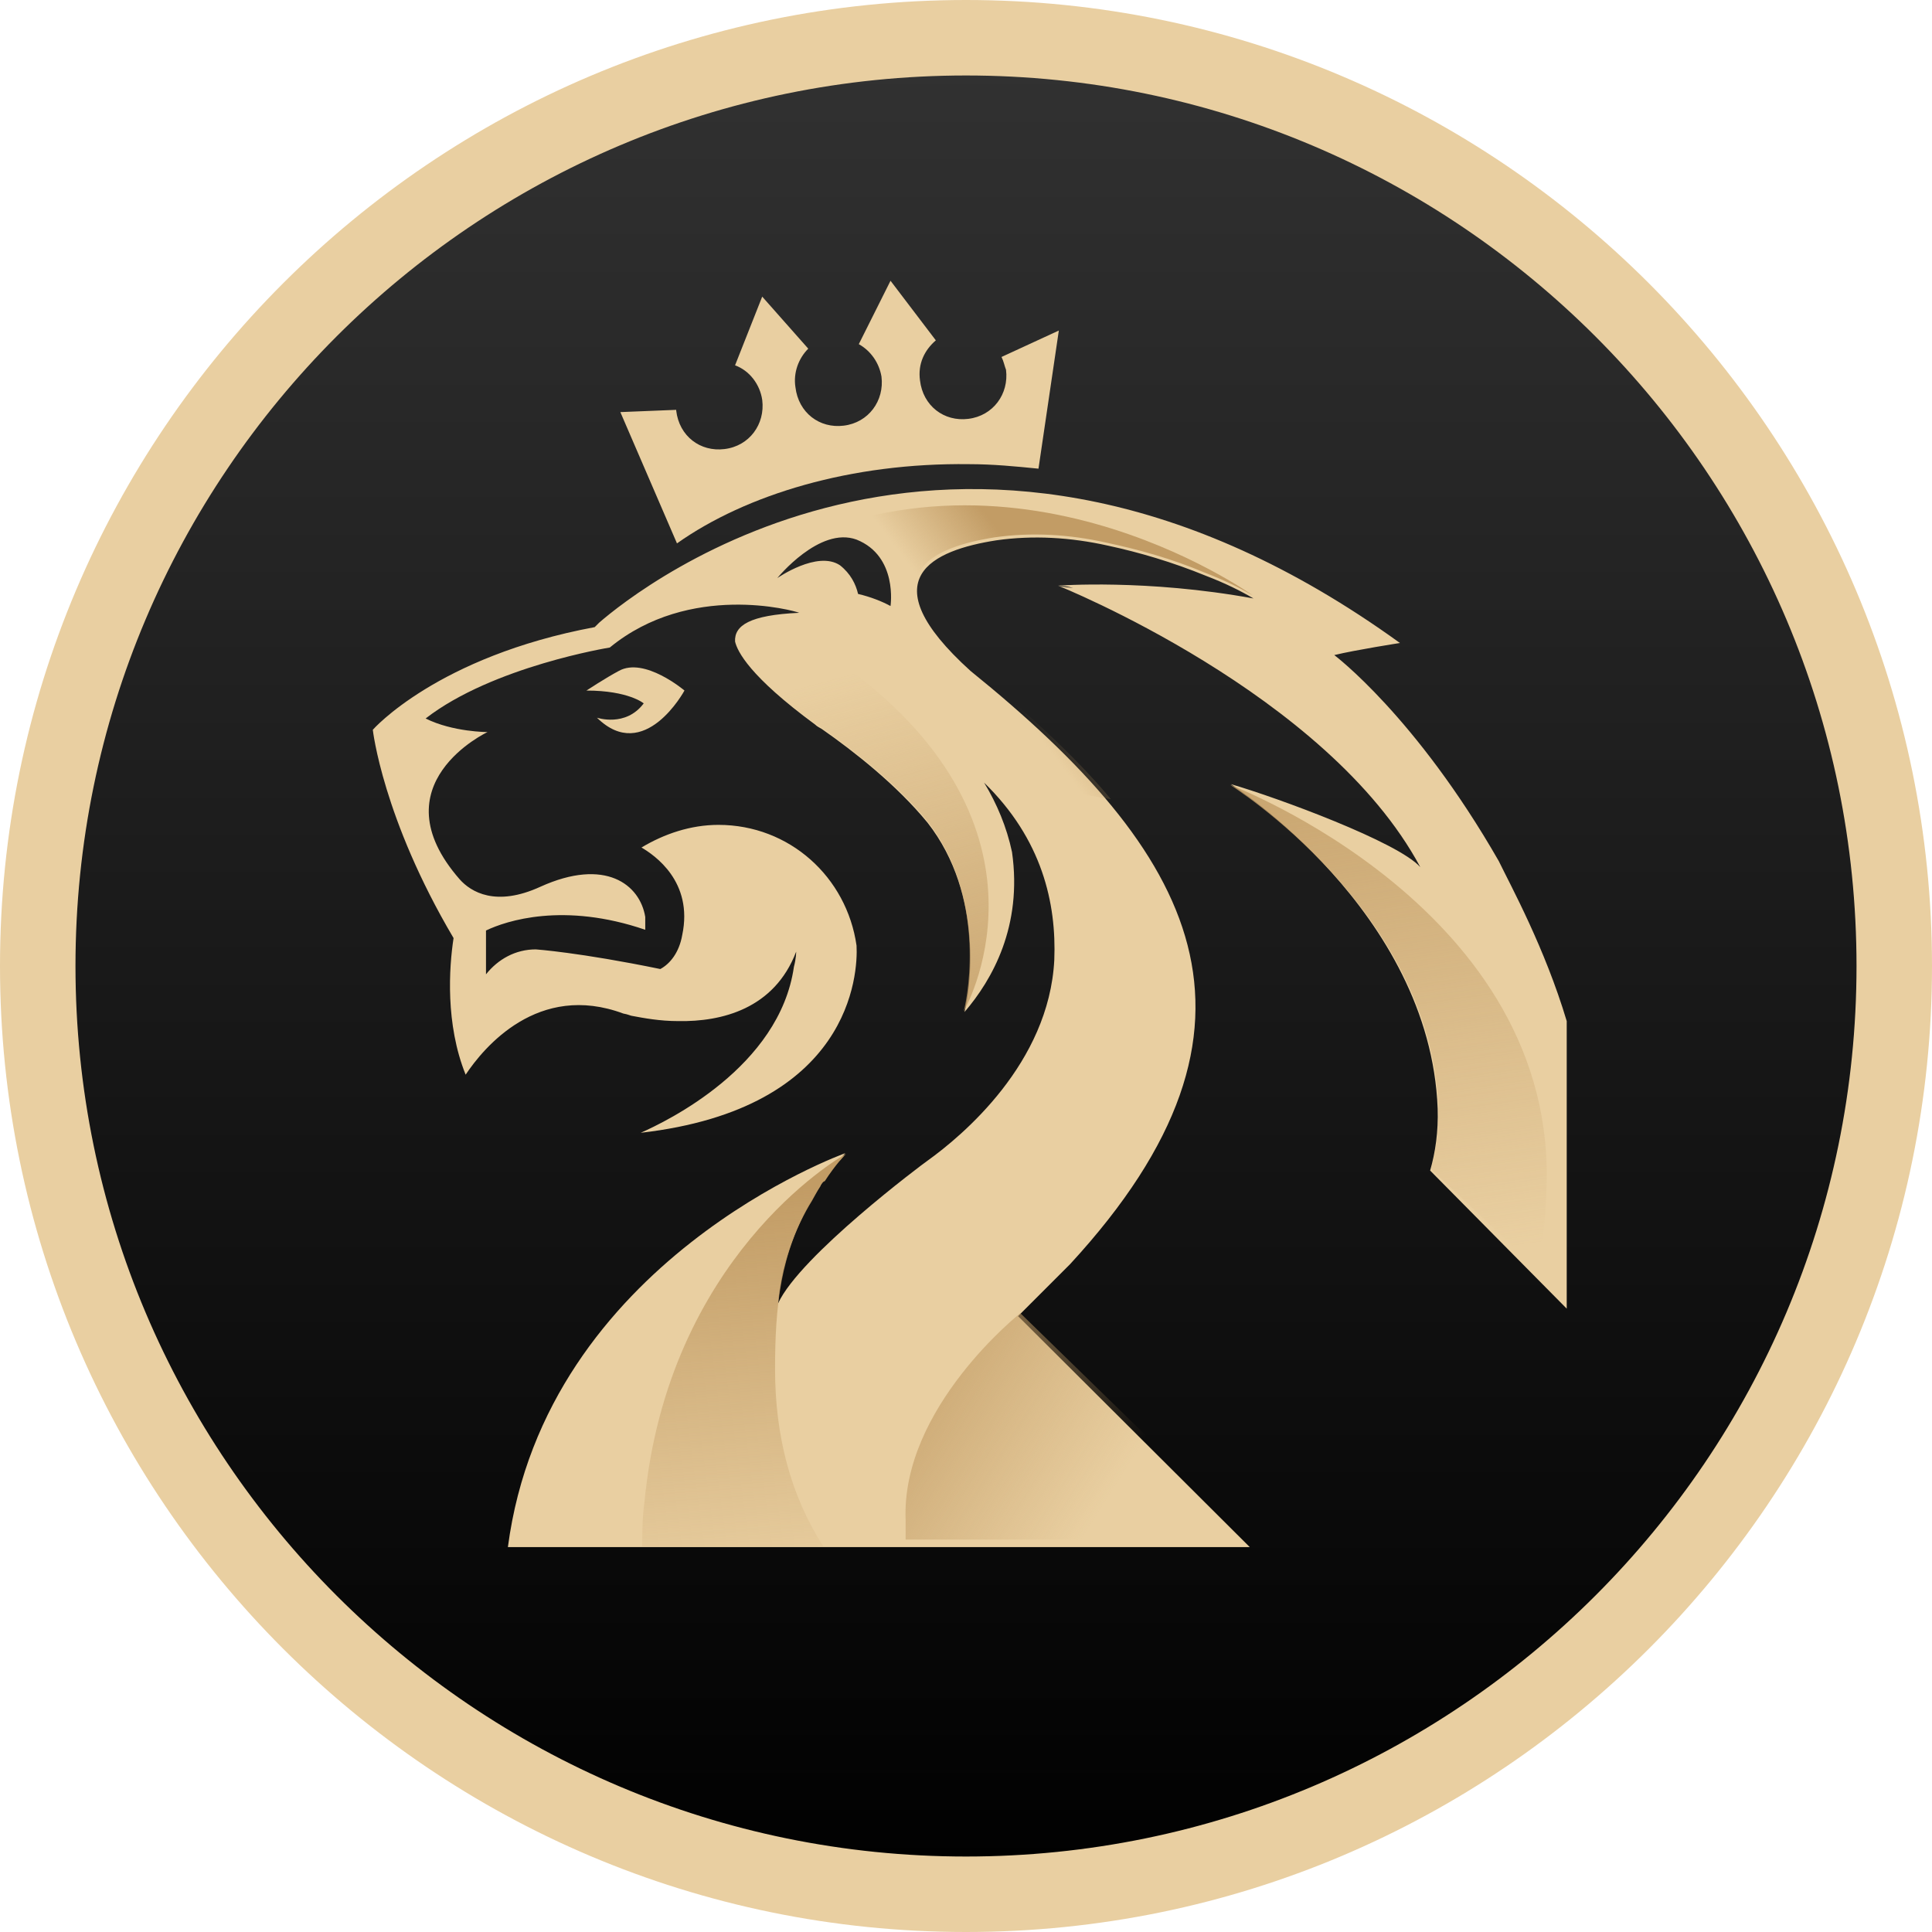 <svg xmlns="http://www.w3.org/2000/svg" width="60" height="60" viewBox="0 0 60 60">
    <defs>
        <linearGradient id="vbw206nbfa" x1="50.003%" x2="50.003%" y1=".003%" y2="100.003%">
            <stop offset="0%" stop-color="#323232"/>
            <stop offset="100%"/>
        </linearGradient>
        <linearGradient id="3xre4qc9jb" x1="72.728%" x2="44.727%" y1="130.267%" y2="10.077%">
            <stop offset="0%" stop-color="#C29C65"/>
            <stop offset="88.85%" stop-color="#C29C65" stop-opacity=".112"/>
            <stop offset="100%" stop-color="#C29C65" stop-opacity="0"/>
        </linearGradient>
        <linearGradient id="l9xn96p27c" x1="43.926%" x2="58.061%" y1="-27.1%" y2="123.365%">
            <stop offset="0%" stop-color="#C29C65"/>
            <stop offset="83.41%" stop-color="#C29C65" stop-opacity="0"/>
        </linearGradient>
        <linearGradient id="4apo2crvhd" x1="47.962%" x2="52.904%" y1="-3.978%" y2="134.142%">
            <stop offset="10.14%" stop-color="#C29C65"/>
            <stop offset="83.41%" stop-color="#C29C65" stop-opacity="0"/>
        </linearGradient>
        <linearGradient id="vvvpz2vhfe" x1="-22.076%" x2="80.937%" y1="34.242%" y2="76.187%">
            <stop offset="0%" stop-color="#C29C65"/>
            <stop offset="83.41%" stop-color="#C29C65" stop-opacity="0"/>
        </linearGradient>
        <linearGradient id="t475tljxcf" x1="60.197%" x2="40.607%" y1="42.438%" y2="52.874%">
            <stop offset="0%" stop-color="#C29C65"/>
            <stop offset="83.41%" stop-color="#C29C65" stop-opacity="0"/>
        </linearGradient>
    </defs>
    <g fill="none" fill-rule="evenodd">
        <g fill-rule="nonzero">
            <g>
                <g transform="translate(-282 -123) translate(282 123)">
                    <circle cx="30" cy="30" r="28.828" fill="url(#vbw206nbfa)"/>
                    <path fill="#E9CFA1" d="M30 60C13.453 60 0 46.547 0 30S13.453 0 30 0s30 13.453 30 30-13.453 30-30 30zm0-57.656C14.742 2.344 2.344 14.742 2.344 30S14.742 57.656 30 57.656 57.656 45.258 57.656 30 45.258 2.344 30 2.344z"/>
                </g>
                <g>
                    <g fill="#E9CFA1">
                        <path d="M7.055 13.617c1.476 1.453 2.718-.844 2.718-.844s-1.242-1.054-2.039-.609c-.398.211-1.007.61-1.007.61 1.312 0 1.78.398 1.78.398-.562.75-1.452.445-1.452.445z" transform="translate(-282 -123) translate(282 123) translate(11.484 8.672)"/>
                        <path d="M37.172 31.969v-8.93c-.68-2.273-1.734-4.195-2.11-4.969-2.578-4.5-5.109-6.398-5.109-6.398.68-.164 2.04-.375 2.04-.375-13.524-9.774-23.626-1.711-24.868-.633l-.14.14c-4.9.915-6.891 3.188-6.891 3.188s.304 2.742 2.508 6.469c-.141.914-.258 2.672.375 4.242.562-.844 2.25-2.883 4.898-1.898.14.023.234.07.258.07.375.07.867.164 1.453.164 1.336.023 2.976-.375 3.656-2.156 0 0 0 .21-.07.469-.445 3.117-3.961 4.804-4.758 5.156 6.54-.75 6.75-4.945 6.703-5.813-.305-2.133-2.086-3.75-4.289-3.75-.867 0-1.687.282-2.39.703.398.235 1.617 1.055 1.265 2.72-.094.538-.375.89-.68 1.054-2.507-.516-3.867-.61-3.867-.61-.633 0-1.172.305-1.547.774v-1.36c.633-.304 2.414-.89 4.946-.023v-.398c-.164-1.008-1.242-1.852-3.258-.938-1.383.633-2.156.164-2.508-.234-2.578-2.953.867-4.57.867-4.57s-1.078 0-1.922-.422c2.086-1.618 5.72-2.204 5.72-2.204 2.484-2.039 5.718-1.148 5.882-1.078-1.547.07-2.016.399-1.992.891.07.305.445 1.078 2.484 2.578.07.07.14.094.211.14 1.008.704 2.32 1.735 3.281 2.907 1.782 2.273 1.313 5.273 1.149 5.883.867-1.008 1.804-2.672 1.476-4.969-.164-.773-.468-1.5-.867-2.156 1.805 1.758 2.25 3.75 2.18 5.508-.164 3.21-2.86 5.46-3.938 6.234-.14.094-3.96 2.953-4.64 4.43.234-2.766 2.086-4.664 2.086-4.664S5.46 30.469 4.289 39.375h23.04l-7.196-7.172 1.617-1.617c6.89-7.477 3.867-12.797-3.094-18.422-3.187-2.883-1.148-3.75.797-4.055 1.149-.164 2.32-.093 3.469.164.984.211 2.015.516 3.047.938.61.234 1.078.469 1.476.703-3.328-.61-6.07-.398-6.07-.398.14 0 .305.023.469.07-.305-.024-.469-.07-.469-.07s8.367 3.351 11.25 8.742c-.68-.774-4.43-2.156-5.883-2.578 0 0 6.188 3.937 6.422 10.078.023.703-.07 1.36-.234 1.922l4.242 4.289zm-21-21.82c-.258-.141-.61-.282-1.008-.376-.07-.304-.234-.632-.562-.89-.704-.469-1.946.398-1.946.398s1.313-1.617 2.461-1.195c1.29.516 1.055 2.062 1.055 2.062z" transform="translate(-282 -123) translate(282 123) translate(11.484 8.672)"/>
                        <path d="M7.781 4.125L9.54 8.203c2.156-1.523 5.414-2.508 9.07-2.46.75 0 1.453.07 2.157.14l.632-4.29-1.78.821c.07.14.093.281.14.398.094.75-.399 1.43-1.172 1.524-.75.094-1.406-.399-1.5-1.195-.07-.516.14-.938.492-1.243L16.172.047l-.985 1.969c.376.21.633.586.704 1.007.093.75-.399 1.43-1.172 1.524-.75.094-1.406-.399-1.5-1.195-.07-.446.094-.891.398-1.196L12.187.54l-.843 2.133c.445.164.773.586.844 1.078.093.75-.399 1.43-1.172 1.523-.75.094-1.407-.398-1.5-1.195v-.023l-1.735.07z" transform="translate(-282 -123) translate(282 123) translate(11.484 8.672)"/>
                    </g>
                    <path fill="url(#3xre4qc9jb)" d="M15.14 12.305c-1.195-.914-2.578-1.407-3.796-1.524-.07.094-.094.235-.094.375.07.305.445 1.078 2.508 2.578.07.07.14.094.21.141 1.009.727 2.345 1.734 3.329 2.93 1.805 2.273 1.312 5.32 1.148 5.93 0 0 3.164-5.415-3.304-10.43z" transform="translate(-282 -123) translate(282 123) translate(11.484 8.672)"/>
                    <path fill="url(#l9xn96p27c)" d="M26.719 15.703s6.234 3.89 6.468 10.008c.024.703-.07 1.336-.234 1.922l3.281 3.094c.164-.68.282-1.454.305-2.391.422-8.766-9.82-12.633-9.82-12.633z" transform="translate(-282 -123) translate(282 123) translate(11.484 8.672)"/>
                    <path fill="url(#4apo2crvhd)" d="M12.586 33.844c0-1.922.164-3.633 1.148-5.227.094-.164.164-.305.258-.445.024-.07.07-.14.14-.164.165-.258.329-.469.446-.61.07-.07.14-.164.211-.234-.305.164-5.531 3.258-6.258 10.805-.07.515-.07.984-.07 1.383h5.625c-1.031-1.594-1.5-3.47-1.5-5.508z" transform="translate(-282 -123) translate(282 123) translate(11.484 8.672)"/>
                    <path fill="url(#vvvpz2vhfe)" d="M20.203 32.11s-3.703 2.93-3.562 6.421v.61h10.78l-7.218-7.032z" transform="translate(-282 -123) translate(282 123) translate(11.484 8.672)"/>
                    <path fill="url(#t475tljxcf)" d="M19.406 8.016c1.149-.164 2.32-.094 3.469.164.984.21 2.016.492 3.07.937.61.235 1.078.469 1.477.703 0 0-7.875-5.672-15.774-.867-.632.375-1.054.727-1.335 1.102 1.546-.211 2.789.14 2.906.164-1.547.07-2.016.398-1.992.867.07.305.445 1.078 2.484 2.555.07.07.14.093.21.14.235.164.47.375.75.54 1.384.445 2.907.796 4.313 1.1 1.618.329 3.07.563 4.032.727-1.149-1.382-2.672-2.742-4.383-4.171-3.235-2.79-1.149-3.657.773-3.961zm-3.328 2.015c-.258-.14-.61-.258-1.008-.375-.07-.304-.234-.633-.562-.867-.703-.469-1.945.399-1.945.399s1.312-1.618 2.46-1.172c1.29.468 1.055 2.015 1.055 2.015z" transform="translate(-282 -123) translate(282 123) translate(11.484 8.672)"/>
                </g>
            </g>
        </g>
    </g>
</svg>
